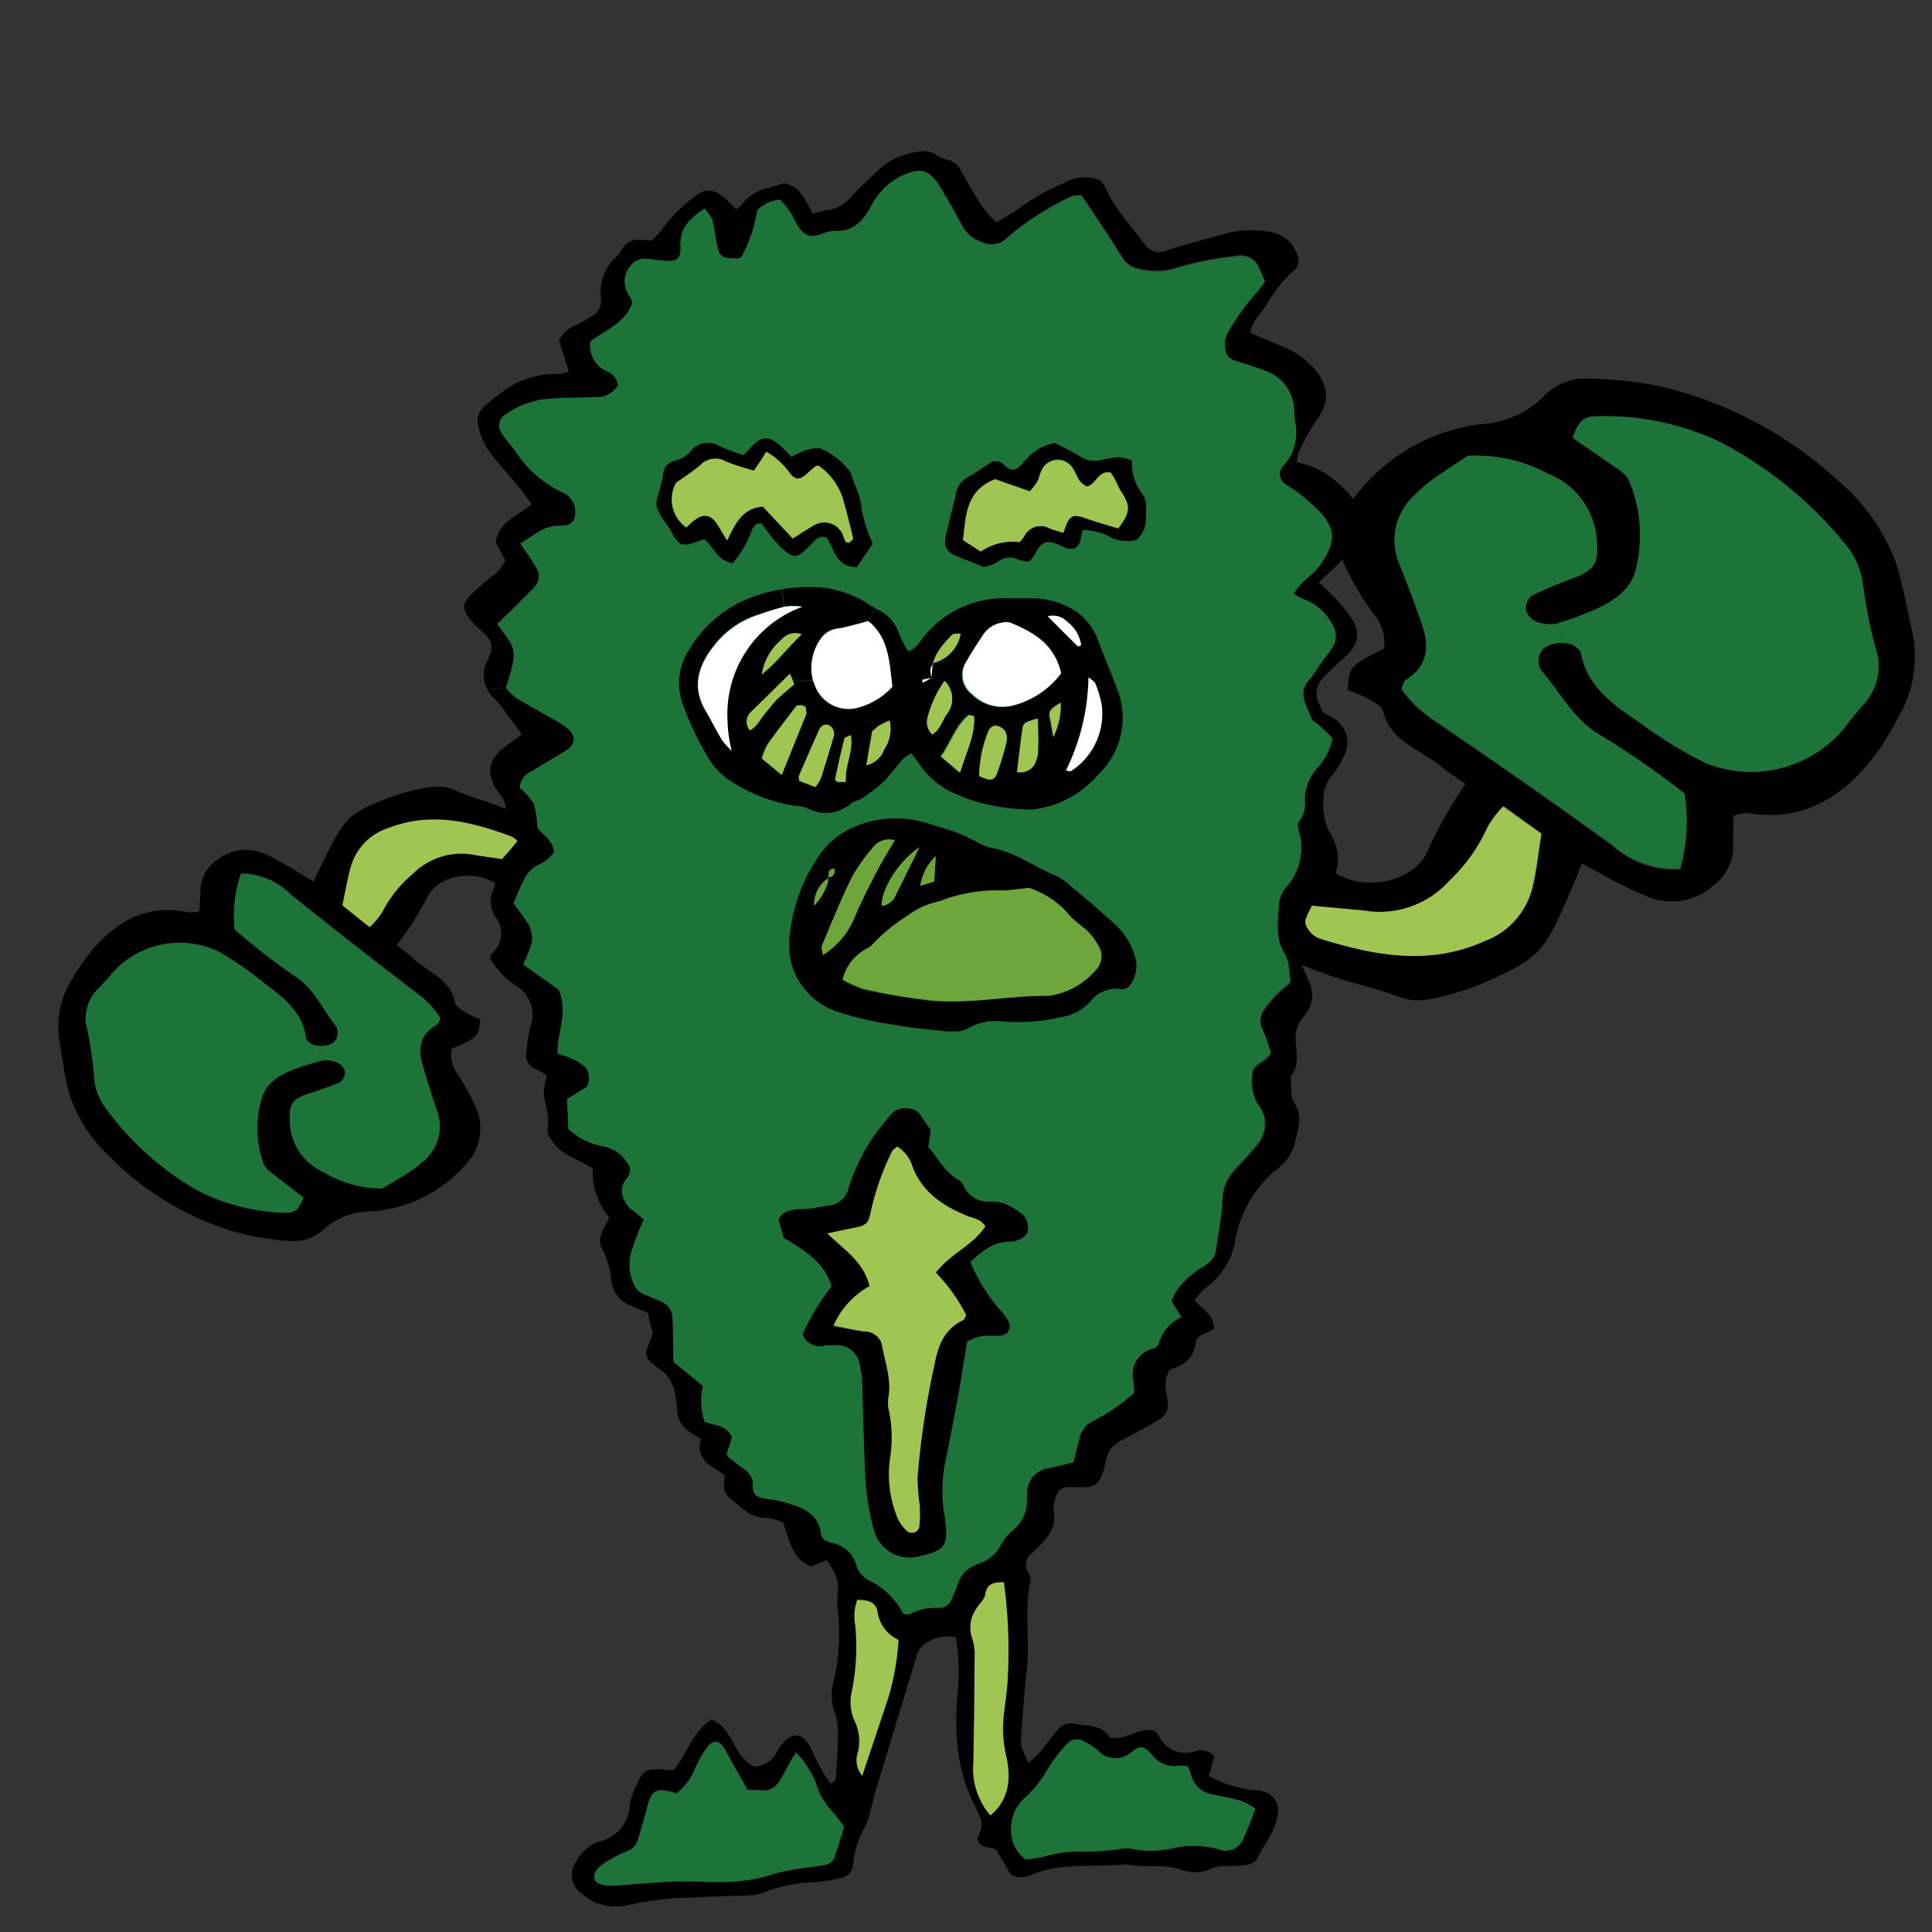 <svg id="レイヤー_1" data-name="レイヤー 1" xmlns="http://www.w3.org/2000/svg" xmlns:xlink="http://www.w3.org/1999/xlink" viewBox="0 0 100 100"><rect x="0" y="0" width="100" height="100" fill="#333333" stroke="none"/><defs><style>.cls-1{fill:#6fa63b;}.cls-2{fill:#fff;}.cls-3{fill:#a1c553;}.cls-4{fill:#1d7439;}</style><symbol id="カリーノケールグローブ" data-name="カリーノケールグローブ" viewBox="0 0 35.5 35.77"><path d="M35.42,32a1.43,1.43,0,0,1-1.08,1.86,31.49,31.49,0,0,1-4.14,1.18c-1,.19-2,.34-3,.62a3.15,3.15,0,0,1-1.64,0,14.61,14.61,0,0,1-2.88-1.13C19.53,32.8,19.3,32.47,18.18,29c-.18-.52-.34-1.05-.55-1.74-.49.21-.89.39-1.3.55a19.09,19.09,0,0,1-2.66,1,3.49,3.49,0,0,1-3.52-1,2.75,2.75,0,0,1-.9-2.36c.07-.54.09-1.08.14-1.64a2.71,2.71,0,0,0-.77-.22C5.25,23.84,3.11,22,1.53,19.3a15.1,15.1,0,0,1-.92-1.95,6.66,6.66,0,0,1-.33-4.67c.42-1.3.77-2.61,1.29-3.86A11.09,11.09,0,0,1,5.25,4.49,22.37,22.37,0,0,1,15.51.15,20.78,20.78,0,0,1,19.76.06a3.28,3.28,0,0,1,2.45,1.29,5.36,5.36,0,0,0,3.27,1.8,10.45,10.45,0,0,1,6.67,4.61,3.86,3.86,0,0,1,0,4.48,15.18,15.18,0,0,1-1.58,2.1,2.54,2.54,0,0,0-.76,1.88c1.86,1.17,1.86,1.17,1.83,2.52a6.79,6.79,0,0,0-1.07.32c-.35.16-.85.34-1,.63-.6,1.78-2.38,2-3.63,2.9-.44.31-.93.54-1.38.81a24.57,24.57,0,0,1,1.73,3.78c.53,2,3.41,2.8,5.18,1.83.35-.19.63-.49,1-.69a1.08,1.08,0,0,1,1.65.38A20.57,20.57,0,0,1,35.42,32Zm-2.61.06c.1-.3-.16-.71-.25-1.06-1.05,0-2,0-2.94,0A5.23,5.23,0,0,1,25,28.93a9.52,9.52,0,0,1-1.93-3.26,5.69,5.69,0,0,0-.77-1.24l-2.28,1.34c.08,1.15.09,2.11.22,3a4.32,4.32,0,0,0,2.42,3.31c3,1.67,6.12,1.36,9.26.69A1.36,1.36,0,0,0,32.81,32.07ZM29.36,11.45a3.41,3.41,0,0,0-.49-4,8.23,8.23,0,0,0-1.19-1.17c-.54-.47-1.11-.9-1.57-1.27a8.55,8.55,0,0,0-4.57.57,4.33,4.33,0,0,0-3.11,3.6c-.19,1.15,0,1.55,1.07,2.09a24.28,24.28,0,0,1,2.31,1.23.92.92,0,0,1,.25.84,1,1,0,0,1-.65.6,2.25,2.25,0,0,1-1.18,0,12.86,12.86,0,0,1-1.73-.8c-1.19-.6-2.28-1.41-2.41-2.78A7.9,7.9,0,0,1,17,5.49a2.08,2.08,0,0,1,.75-.57l2.58-1.45c-.18-.79-.43-1.23-1.1-1.31a15.19,15.19,0,0,0-7,.75,22.3,22.3,0,0,0-7.52,5,4.44,4.44,0,0,0-1.29,2.25,27.12,27.12,0,0,1-1,3.43,3.19,3.19,0,0,0,.4,3.37c.33.45.64.92.93,1.39A6.82,6.82,0,0,0,11.22,21a24.16,24.16,0,0,0,3.85-1.9c1.54-.85,3.12-1.69,3.67-3.56a.53.53,0,0,1,.11-.21,1.11,1.11,0,0,1,.87-.32,1.72,1.72,0,0,1,1.12.39,1,1,0,0,1,0,1.31c-1.19,1.14-2,2.59-3.68,3.32a51.05,51.05,0,0,0-4.92,2.84,9.65,9.65,0,0,0-.14,4.23,5.22,5.22,0,0,0,3.94-1c3.5-2.07,7-4.1,10.59-6.06a7.11,7.11,0,0,0,2-1.59c-.09-.22-.09-.42-.19-.5-1.28-1-1.15-2.16-.55-3.42C28.39,13.46,28.85,12.44,29.36,11.45Z"/><path class="cls-3" d="M32.56,31c.09.35.35.76.25,1.06a1.36,1.36,0,0,1-.85.74c-3.14.67-6.25,1-9.26-.69a4.32,4.32,0,0,1-2.42-3.31c-.13-.93-.14-1.89-.22-3l2.28-1.34a5.69,5.69,0,0,1,.77,1.24A9.52,9.52,0,0,0,25,28.93,5.23,5.23,0,0,0,29.62,31C30.56,31,31.51,31,32.56,31Z"/><path class="cls-4" d="M28.87,7.46a3.41,3.41,0,0,1,.49,4c-.51,1-1,2-1.46,3-.6,1.26-.73,2.45.55,3.42.1.08.1.28.19.5a7.11,7.11,0,0,1-2,1.59c-3.56,2-7.09,4-10.59,6.06a5.22,5.22,0,0,1-3.94,1,9.65,9.65,0,0,1,.14-4.23A51.05,51.05,0,0,1,17.19,20c1.64-.73,2.49-2.18,3.68-3.32a1,1,0,0,0,0-1.31A1.72,1.72,0,0,0,19.72,15l.51-1.05a2.25,2.25,0,0,0,1.18,0,1,1,0,0,0,.65-.6.92.92,0,0,0-.25-.84,24.28,24.28,0,0,0-2.31-1.23c-1.06-.54-1.26-.94-1.07-2.09a4.33,4.33,0,0,1,3.11-3.6A8.55,8.55,0,0,1,26.11,5c.46.37,1,.8,1.57,1.27A8.23,8.23,0,0,1,28.87,7.46Z"/><path class="cls-4" d="M20.23,13.92,19.72,15a1.11,1.11,0,0,0-.87.32.53.53,0,0,0-.11.21c-.55,1.87-2.13,2.71-3.67,3.56A24.16,24.16,0,0,1,11.22,21a6.82,6.82,0,0,1-7.58-2.63c-.29-.47-.6-.94-.93-1.39a3.19,3.19,0,0,1-.4-3.37,27.12,27.12,0,0,0,1-3.43A4.44,4.44,0,0,1,4.64,7.89a22.3,22.3,0,0,1,7.52-5,15.19,15.19,0,0,1,7.05-.75c.67.08.92.52,1.1,1.31L17.73,4.92a2.08,2.08,0,0,0-.75.57,7.9,7.9,0,0,0-.89,4.85c.13,1.37,1.22,2.18,2.41,2.78A12.86,12.86,0,0,0,20.23,13.92Z"/></symbol><symbol id="カリーノケールボデー" data-name="カリーノケールボデー" viewBox="0 0 95.65 183.81"><path d="M95.5,41.16a1.64,1.64,0,0,1-.26,1.8,17.81,17.81,0,0,1-1.49,1.52c-1.1,1-2.23,2-3.45,3.08a13.64,13.64,0,0,1,1.08,1.08,20.54,20.54,0,0,1,2.06,2.61c1.12,1.88.78,3.14-1,4.48-.69.54-1.35,1.12-2,1.71l-.23.21-1-.37c.38-.45.71-1,1.08-1.42s.74-.84,1.06-1.3a2.3,2.3,0,0,0,.08-2.69,5.38,5.38,0,0,0-2.92-2.69,4.23,4.23,0,0,1-.92-.6A8,8,0,0,1,89.11,47a6.08,6.08,0,0,0,1.8-1.88c1.37-1.87,1.37-3.22-.09-5A23.83,23.83,0,0,0,88.62,38c-.41-.38-.92-.65-1.33-1a1.24,1.24,0,0,1-.14-1.91,5.23,5.23,0,0,0,1.12-1.6l.55.27a3.68,3.68,0,0,0-.23,1,8.46,8.46,0,0,1,4.13,2.3A9.83,9.83,0,0,1,95.5,41.16Z"/><path d="M90.91,61.78A3,3,0,0,1,92,66.12a7.26,7.26,0,0,1-1.2,1.77,3.57,3.57,0,0,0-1.09,2.59,6.25,6.25,0,0,0,.54,3.61c1.33,2.32.68,4.84-1.45,6.64a5.06,5.06,0,0,0-1.88,3,14.82,14.82,0,0,1-.9,2.37c.09.26.17.54.25.82l-1.17.36a3.06,3.06,0,0,0-.25-.68c-.93-1.72-.53-3.41-.35-5.13a3.28,3.28,0,0,1,.9-1.9A6.12,6.12,0,0,0,87,73.8c-.09-.36-.14-.93.06-1.12a3,3,0,0,0,.7-2.24,5.22,5.22,0,0,1,1.56-3.39A6,6,0,0,0,91,64c-.45-.47-.93-1-1.42-1.49-.22-.22-.62-.38-.69-.63-.38-1.38-1.49-2.74,0-4.17a5.66,5.66,0,0,0,.4-.44l1,.37a2.26,2.26,0,0,0-.53,2.78c.1.21.16.45.29.82C90.24,61.39,90.59,61.57,90.91,61.78Z"/><path class="cls-4" d="M91.42,51.87a2.3,2.3,0,0,1-.08,2.69c-.32.46-.71.86-1.06,1.3s-.7,1-1.08,1.42a5.66,5.66,0,0,1-.4.44c-1.44,1.43-.33,2.79,0,4.17.07.25.47.41.69.63.49.5,1,1,1.42,1.49a6,6,0,0,1-1.64,3,5.22,5.22,0,0,0-1.56,3.39,3,3,0,0,1-.7,2.24c-.2.19-.15.76-.06,1.12a6.12,6.12,0,0,1-1.57,5.72,3.28,3.28,0,0,0-.9,1.9c-.18,1.72-.58,3.41.35,5.13a3.06,3.06,0,0,1,.25.68c.16.73.1,1.57.2,2.31-.6.5-1.11.88-1.57,1.31a13.32,13.32,0,0,0-1.3,1.41,2,2,0,0,0-.28,2.23,19.31,19.31,0,0,1,.73,2.44,5.31,5.31,0,0,1-.58.62c-.57.41-1.38.61-1.48,1.45a5.15,5.15,0,0,0,.29,3,6.56,6.56,0,0,1,.73,1.48,3.54,3.54,0,0,1-1.07,3.28c-.76.83-1.56,1.6-2.36,2.39A4.8,4.8,0,0,0,77,112.37c-.16,1.74-.61,3.45-.93,5.17-.17.89-.9,1.29-1.58,1.71a8,8,0,0,0-2.88,2.47c-.16.26-.29.55-.48.91.32.53.63,1.06,1,1.71a4.38,4.38,0,0,0-2.59,2.83c-.23.17-.35.31-.49.34a2.78,2.78,0,0,0-2.31,3.35c0,.39,0,.79,0,1.26a22.61,22.61,0,0,1-4.45,2.75,2.55,2.55,0,0,0-1.53,1.73c-.27.82-.51,1.66-.78,2.53-.94.18-1.79.37-2.65.5A2.56,2.56,0,0,0,55,142.18a2,2,0,0,0-.07.47,4,4,0,0,1-1.6,3.32A6,6,0,0,0,52,147.38a3.83,3.83,0,0,1-2.32,1.93,5.56,5.56,0,0,0-1.52.71,3,3,0,0,0-.85,1.07,22,22,0,0,1-1,2.14,1.47,1.47,0,0,1-1.18.63,5.61,5.61,0,0,0-3.24.52c-.13.05-.31,0-.62-.07a8.05,8.05,0,0,0-3.39-3.69A2.67,2.67,0,0,1,36.58,149,3.29,3.29,0,0,0,34,146.42c-.3-.1-.57-.25-.78-.34-.13-.24-.27-.37-.28-.51-.13-2.4-2-3.06-3.78-3.69-.75-.26-1.55-.35-2.32-.55s-.94-.52-.88-1.42a1.83,1.83,0,0,0-.76-1.64L23.6,136.9c-.06-.05-.08-.14-.21-.37.2-.53.44-1.18.66-1.75-.53-1.33-1.8-1.32-2.81-1.75a7,7,0,0,1,0-3.81l-3-2.7c.06-1.92.13-3.25.13-4.58a1.93,1.93,0,0,0-1.23-1.88c-.29-.13-.57-.29-.86-.43s-.54-.23-.8-.36a1.85,1.85,0,0,1-1-1.06,5,5,0,0,1-.19-3.29,18.51,18.51,0,0,1,.69-1.74c.24-.57.52-1.13.84-1.81-.38-.35-.76-.74-1.19-1.08a2.65,2.65,0,0,1-.93-1.62,1.86,1.86,0,0,1,.54-1.71c.58-.66.47-1.24-.06-1.95a3.87,3.87,0,0,0-2.35-1.54,6.92,6.92,0,0,1-3.47-2V98.28l2.15-1.2a1.91,1.91,0,0,0,0-2A4.91,4.91,0,0,0,9,94a9.37,9.37,0,0,0-1.39-.52c0-2.17,1.36-4.16.45-6.74L4.44,83.88a19.24,19.24,0,0,0,1-2.21A3,3,0,0,0,5,79.36c-.37-.7-.85-1.34-1.3-2,.49-1,.89-1.92,1.44-2.8a3.44,3.44,0,0,1,1.22-1.08A4.07,4.07,0,0,0,8.2,72.18c0-1.17-1-1.82-1.62-2.7a9.57,9.57,0,0,0-.25-2.54,7.09,7.09,0,0,0-1.41-1.75,2.08,2.08,0,0,1,1.35-1.7c1.19-.65,2.39-1.28,3.58-1.92s1.37-1.67.2-2.6c-.62-.49-1.31-.89-2-1.32-1-.64-2.05-1.24-3-1.93A7.1,7.1,0,0,1,4,54.6c1.47-3.83,1.22-4.11-.07-6l-.51-.78,2.25-2,1.77-1.62A1.7,1.7,0,0,0,7.75,42c-.44-.85-1-1.65-1.53-2.59,1.37-.69,2.52-1.74,4.12-1.67.79,0,1.53,0,1.76-.82a2.23,2.23,0,0,0-.72-2.39,3,3,0,0,0-.62-.36A12.23,12.23,0,0,1,6.19,29.7c-.44-.67-1-1.27-1.38-2a1.39,1.39,0,0,1,.55-2,9.16,9.16,0,0,1,5-1.42c1.51-.05,3,0,4.55.07a2.55,2.55,0,0,0,2.41-1.15,1.78,1.78,0,0,0-1.12-1.51,3,3,0,0,1-1.57-3.23c1.68-1.16,3.83-1.76,4.64-3.94-.1-.24-.18-.47-.28-.67a2.57,2.57,0,0,1,.28-3.25A1.88,1.88,0,0,1,21,10c.72.08,1.42.24,2.14.32,1,.1,1.5-.23,1.48-1.33,0-2,1.05-3.05,2.74-4a5.34,5.34,0,0,1,.75,1.23c.19.85.23,1.74.37,2.61.21,1.36.37,1.48,1.88,1.61a2.59,2.59,0,0,0,.61-.09,15.94,15.94,0,0,0,1.94-4.9,4.44,4.44,0,0,1,1.49-.83,3.87,3.87,0,0,1,1-.18A9.09,9.09,0,0,1,37,7.05c.83,1.42,1.26,1.59,2.91,1.11A3.24,3.24,0,0,1,41.05,8c1.89.22,3-.91,3.84-2.32a7.17,7.17,0,0,1,3.69-3.24c1.77-.65,2.64-.38,3.58,1.26.79,1.39,1.49,2.83,2.19,4.26a3.73,3.73,0,0,0,2,2,2.37,2.37,0,0,0,2.85-.39,30.64,30.64,0,0,1,7-4,4,4,0,0,1,1,0c1.28,2.16,2.63,4.32,3.85,6.54a2.66,2.66,0,0,0,1.77,1.47,7.1,7.1,0,0,0,3.75.17,33,33,0,0,1,6.57-1,2.09,2.09,0,0,1,2.44,1.43c.17.44.34.88.54,1.38a11,11,0,0,1-1.08,1.29A22.08,22.08,0,0,0,82,20.69a2.4,2.4,0,0,0-.38,1.82,1.36,1.36,0,0,0,1,1.21c1,.37,2.09.77,3.11,1.21A4.52,4.52,0,0,1,88.57,29c0,.4,0,.81,0,1.2a5.6,5.6,0,0,1-.32,3.22,5.23,5.23,0,0,1-1.12,1.6A1.24,1.24,0,0,0,87.29,37c.41.37.92.64,1.33,1a23.83,23.83,0,0,1,2.2,2.18c1.46,1.74,1.46,3.09.09,5A6.08,6.08,0,0,1,89.11,47a8,8,0,0,0-1.53,1.58,4.23,4.23,0,0,0,.92.6A5.38,5.38,0,0,1,91.42,51.87ZM56.27,114.75a2,2,0,0,0-.39-2,8.23,8.23,0,0,0-2-1.25,4.67,4.67,0,0,0-1.41-.22,2.82,2.82,0,0,1-2.65-1.74,1.57,1.57,0,0,0-.56-.75c-1.44-.87-2-2.4-3-3.58.13-.66.23-1.21.35-1.82-.39-.64-.69-1.11-1-1.59a1.69,1.69,0,0,0-1.41-.78,2,2,0,0,0-1.75.6c-.71.75-1.4,1.52-2,2.32a20.74,20.74,0,0,0-2.82,5.27,2.34,2.34,0,0,1-2.1,1.67c-1,.09-1.9.22-2.85.26a3.56,3.56,0,0,0-2.08.37,3.4,3.4,0,0,0-.49.55l.47,1.92c2.11,1.44,4.15,2.71,4.81,5.36a24.36,24.36,0,0,0-3.29,4.91,1.89,1.89,0,0,0,2.09,1.33,6.85,6.85,0,0,1,1.43,0,2.36,2.36,0,0,1,2.31,2,10.22,10.22,0,0,1,.2,1.9c0,3.12-.13,6.23-.13,9.35a25.73,25.73,0,0,0,.63,6.42,3.88,3.88,0,0,0,4.7,3c2.66-.44,3.1-1,2.84-3.66a1,1,0,0,0,0-.24,15.72,15.72,0,0,1,.51-6.61c.5-2.09,1-4.18,1.52-6.28.42-1.85.79-3.71,1.2-5.61.32-.13.61-.27.9-.36a4.39,4.39,0,0,1,.95-.16c.55,0,1.11.08,1.67.06a1,1,0,0,0,.89-1.54,3.41,3.41,0,0,0-.5-.81,18.09,18.09,0,0,1-3.17-5.58c1.25-1,2.47-2,4.23-1.93A2.29,2.29,0,0,0,56.27,114.75Z"/><path d="M90.82,24.86c1.44,1.75,1.64,3.62.14,5.42a23.62,23.62,0,0,0-2.14,3.44l-.55-.27a5.6,5.6,0,0,0,.32-3.22c-.06-.39,0-.8,0-1.2a4.52,4.52,0,0,0-2.85-4.1c-1-.44-2.06-.84-3.11-1.21a1.36,1.36,0,0,1-1-1.21A2.4,2.4,0,0,1,82,20.69a22.08,22.08,0,0,1,3.09-3.94,11,11,0,0,0,1.08-1.29c-.2-.5-.37-.94-.54-1.38a2.09,2.09,0,0,0-2.44-1.43,33,33,0,0,0-6.57,1,7.1,7.1,0,0,1-3.75-.17,2.66,2.66,0,0,1-1.77-1.47c-1.22-2.22-2.57-4.38-3.85-6.54a4,4,0,0,0-1,0,30.64,30.64,0,0,0-7,4,2.37,2.37,0,0,1-2.85.39,3.73,3.73,0,0,1-2-2c-.7-1.43-1.4-2.87-2.19-4.26C51.22,2,50.35,1.77,48.58,2.42a7.17,7.17,0,0,0-3.69,3.24C44,7.07,42.94,8.2,41.05,8a3.24,3.24,0,0,0-1.14.18c-1.65.48-2.08.31-2.91-1.11a9.09,9.09,0,0,0-1.62-2.64,3.87,3.87,0,0,0-1,.18l-.33-1.41a16.75,16.75,0,0,0,1.62-.44c.28-.11.76.14,1.08.33,1.07.65,1.41,1.86,2,3a9.51,9.51,0,0,1,1.65-.31,3.72,3.72,0,0,0,2.48-1.28c1-1,2.14-1.91,3.22-2.85a7.45,7.45,0,0,1,4-1.55,2.44,2.44,0,0,1,2,.42,4.5,4.5,0,0,0,1.29.61,1.93,1.93,0,0,1,1.18,1.09c.69,1.35,1.36,2.71,2.12,4a13.83,13.83,0,0,0,1.37,1.68,23.6,23.6,0,0,0,2.73-1.48,21.12,21.12,0,0,1,4.48-2.25,4.52,4.52,0,0,1,4-.15,4.26,4.26,0,0,1,.55.9C70.7,7.19,72.32,9,73.64,11a1.84,1.84,0,0,0,2.28.74c2.08-.56,4.18-1,6.29-1.47a10,10,0,0,1,4.49,0,3.57,3.57,0,0,1,3.1,3.33c-.12.22-.22.68-.51.88-1.88,1.31-2.84,3.39-4.35,5a5.16,5.16,0,0,0-.64,1.37c1.15.55,2.22,1.08,3.3,1.58A8.84,8.84,0,0,1,90.82,24.86Z"/><path d="M87.15,89.31a3.39,3.39,0,0,1-.65,4,3.36,3.36,0,0,0-.93,2.57c0,1.22.28,2.57-.71,3.63.06.94-.19,2.07.24,2.78.89,1.49.23,2.85-.09,4.15a4.89,4.89,0,0,1-1.88,2.67,12.33,12.33,0,0,0-4.93,7.39,7.83,7.83,0,0,1-3.4,4.92,8,8,0,0,0-1.21,1.24c.78,1,2,1.63,1.91,3.1a8.67,8.67,0,0,1-1,.46c-.49.16-.94.41-1,.92-.27,1.68-1.45,2.36-2.87,2.72a3.1,3.1,0,0,0-.49,2.33c.32,2.12.09,2.46-2,3.46l-3.23,1.55a2.79,2.79,0,0,0-1.49,2c-.71,2.57-1.08,2.79-3.66,2.55-1.16-.1-1.61.2-1.91,1.31a3,3,0,0,0-.18,1.17c.25,1.46-.54,2.44-1.46,3.37-.33.33-.73.61-1.08.94a1.5,1.5,0,0,0-.49,1.91,1.52,1.52,0,0,1,.26.9c-.85,3.12-.36,6.36-.87,9.51-.36,2.2-.59,4.42-.89,6.63-.16,1.17-.13,1.43.62,3.13a9.38,9.38,0,0,0,1.06-.85c.75-.82,1.45-1.7,2.21-2.52a1.64,1.64,0,0,1,1.73-.51c1.37.35,2.95.17,3.69,1.65h0a3.88,3.88,0,0,0,2-.17l.79-.24a3.74,3.74,0,0,1,1.82-.17c.15.12.41.24.5.43a3.13,3.13,0,0,0,3.84,2,1.74,1.74,0,0,1,2,.68c-.23.64-.45,1.29-.7,2a13.18,13.18,0,0,0,4.55,1.69,5.77,5.77,0,0,1,.94.16,2.09,2.09,0,0,1,1.54,2.75c-.33,1.72-1.59,2.91-2.34,4.39a1.84,1.84,0,0,1-1.24.6,19.28,19.28,0,0,1-2.15,0,3.28,3.28,0,0,0-1.38.16,4,4,0,0,1-3.25,0,9.28,9.28,0,0,0-3.29-.51,19.28,19.28,0,0,1-2.13-.24,2.63,2.63,0,0,0-.47-.1c-3.39.17-6.85-.55-10.17.69a2.37,2.37,0,0,1-2-.19L50,179.76c-.5-.65-1.68-.09-2-1.26a3.21,3.21,0,0,1,.25-.74,2,2,0,0,0,.05-1.84c-.13-.29-.22-.6-.36-.89-1.86-4-1.89-8.19-1.27-12.44A20.57,20.57,0,0,0,46.7,157a4.14,4.14,0,0,0-2.83.31,2.33,2.33,0,0,0-1.4,1.5c-1.61,4.59-3.27,9.17-4.9,13.76-.3.82-.51,1.68-.79,2.51a7.16,7.16,0,0,1-.64,1.53,9.83,9.83,0,0,0-1.39,3.78,1.55,1.55,0,0,1-1.37,1.45,22.64,22.64,0,0,1-3.08.32,14.94,14.94,0,0,0-5.17.83,4.16,4.16,0,0,1-1.41.22c-2,0-4-.08-6-.05a32.62,32.62,0,0,0-6.91.47,5.5,5.5,0,0,1-5-1.58,2.36,2.36,0,0,1-.3-3.25A4.51,4.51,0,0,1,8,176.79,4.14,4.14,0,0,0,11.48,173a7.44,7.44,0,0,1,.81-2c.71-1.48,1.12-1.69,2.84-1.52.16,0,.31.1.47.11a3.8,3.8,0,0,0,.67,0c1.46-1.46,2.08-3.82,4.23-5.12a4.58,4.58,0,0,1,1.21.87,12.43,12.43,0,0,1,1.18,2.07,5,5,0,0,0,1.87,2.24,2.73,2.73,0,0,0,2.48-1.42,6.27,6.27,0,0,1,.42-.59c1.27-1.55,2.37-1.42,3.22.37a19.06,19.06,0,0,0,1.86,3.79c.65-.12.61-.59.66-1,.16-1.42.33-2.84.4-4.27a6,6,0,0,0-.22-2.11,5.47,5.47,0,0,1,0-3.3,21.35,21.35,0,0,0,.79-7.83,9.47,9.47,0,0,1,.13-1.67c.11-1.3-.05-1.85-1-3.4l-1.72.59c-2-.9-2.11-2.87-2.7-4.75a5.13,5.13,0,0,0-1.66-.59c-1.84,0-2.79-1.4-4-2.42A1.76,1.76,0,0,1,23,140a6.43,6.43,0,0,1,.18-1.22c-1.27-1-3.09-1.74-2.37-4a9.11,9.11,0,0,1-1.17-.77,3,3,0,0,1-1.2-2.5,10.9,10.9,0,0,0-.18-1.89,3.69,3.69,0,0,0-1.45-2.39c-1.65-1.31-1.63-1.44-.7-3.39.06-.14.1-.3.16-.47-.09-.37-.2-.75-.27-1.14s-.09-.62-.15-1l-1-.47.68-1.48c.26.13.53.24.8.36s.57.3.86.43a1.93,1.93,0,0,1,1.23,1.88c0,1.33-.07,2.66-.13,4.58l3,2.7a7,7,0,0,0,0,3.81c1,.43,2.28.42,2.81,1.75-.22.57-.46,1.22-.66,1.75.13.23.15.32.21.37l1.64,1.37a1.83,1.83,0,0,1,.76,1.64c-.06.9.21,1.24.88,1.42s1.57.29,2.32.55c1.82.63,3.65,1.29,3.78,3.69,0,.14.15.27.28.51.21.09.48.24.78.34A3.29,3.29,0,0,1,36.58,149a2.67,2.67,0,0,0,1.34,1.62,8.05,8.05,0,0,1,3.39,3.69c.31,0,.49.12.62.07a5.61,5.61,0,0,1,3.24-.52,1.47,1.47,0,0,0,1.18-.63,22,22,0,0,0,1-2.14A3,3,0,0,1,48.2,150a5.56,5.56,0,0,1,1.52-.71A3.83,3.83,0,0,0,52,147.38,6,6,0,0,1,53.31,146a4,4,0,0,0,1.6-3.32,2,2,0,0,1,.07-.47,2.56,2.56,0,0,1,2.39-2.55c.86-.13,1.71-.32,2.65-.5.27-.87.51-1.71.78-2.53a2.55,2.55,0,0,1,1.53-1.73,22.61,22.61,0,0,0,4.45-2.75c0-.47,0-.87,0-1.26a2.78,2.78,0,0,1,2.31-3.35c.14,0,.26-.17.49-.34a4.38,4.38,0,0,1,2.59-2.83c-.38-.65-.69-1.18-1-1.71.19-.36.32-.65.48-.91a8,8,0,0,1,2.88-2.47c.68-.42,1.41-.82,1.58-1.71.32-1.72.77-3.43.93-5.17a4.8,4.8,0,0,1,1.42-3.17c.8-.79,1.6-1.56,2.36-2.39a3.54,3.54,0,0,0,1.07-3.28,6.56,6.56,0,0,0-.73-1.48,5.15,5.15,0,0,1-.29-3c.1-.84.91-1,1.48-1.45a5.31,5.31,0,0,0,.58-.62,19.31,19.31,0,0,0-.73-2.44,2,2,0,0,1,.28-2.23,13.32,13.32,0,0,1,1.3-1.41c.46-.43,1-.81,1.57-1.31-.1-.74,0-1.58-.2-2.31l1.17-.36A24.43,24.43,0,0,0,87.15,89.31ZM76.1,179.57c.49-.9.87-1.86,1.37-2.95a7.12,7.12,0,0,0-1.38-.86c-1-.34-2-.58-3-.84a2.78,2.78,0,0,1-2.23-2.24,5.37,5.37,0,0,0-.27-.83,3.34,3.34,0,0,0-.81-.14,3,3,0,0,1-2.91-1.26c-.84-1-1.14-1.12-2.2-.39a2.46,2.46,0,0,1-3.44-.31,7.32,7.32,0,0,0-1.55-1.11,1.37,1.37,0,0,0-1.76.25,16.54,16.54,0,0,0-2,2.32,12.42,12.42,0,0,1-2.64,3.08,4.39,4.39,0,0,0-1.66,3.31A3.76,3.76,0,0,0,53,180.83a13.21,13.21,0,0,0,1.86-.2,14.58,14.58,0,0,1,4.75-.32,29,29,0,0,0,3.35-.1,3.33,3.33,0,0,1,1.17,0,10.31,10.31,0,0,0,4.75.12,10.24,10.24,0,0,1,4.47.37A2,2,0,0,0,76.1,179.57ZM51.92,162.2a53.67,53.67,0,0,0,.14-10.76c-1,0-1.79,0-2,1.23-.09.49-.65.88-.94,1.34a3.45,3.45,0,0,0-.66,3.14,5.57,5.57,0,0,1,.17,2.12c-.19,3.66-.41,7.31-.65,11a7.62,7.62,0,0,0,1.52,5.7c2.08-1.54,2.32-3.8,2-6a13.09,13.09,0,0,1-.05-4.71C51.59,164.25,51.79,163.23,51.92,162.2Zm-13.06,2A26,26,0,0,0,40.65,157a3.87,3.87,0,0,1-2.07-3.08c-.09-1-.8-1.34-2.07-1.4a4.81,4.81,0,0,0-.35,2.56,23.62,23.62,0,0,1-.7,7.11,4.84,4.84,0,0,0,.12,3,4.92,4.92,0,0,1,.2,3.49,2.48,2.48,0,0,0,.37,2.41Zm-6.07,15.39c.4-1,.77-2.08,1.16-3.15-.36-.51-.65-1-1-1.4a8.7,8.7,0,0,1-1.5-2.64,9.55,9.55,0,0,0-2.17-4.08c-.27.41-.49.72-.68,1-.42.67-.77,1.39-1.24,2a1.93,1.93,0,0,1-1.88.84c-.46-.07-.93-.08-1.5-.13-.72-1.45-1.44-2.86-2.12-4.29-.56-1.17-1.31-1.27-2.1-.18a10.92,10.92,0,0,0-1.23,2,6,6,0,0,1-2.07,2.48c-.34-.12-.56-.2-.79-.26-1.21-.31-1.66-.14-2.12.86a11.47,11.47,0,0,0-.37,1.13c-.33,1-.66,2-1,2.94A1.9,1.9,0,0,1,11,177.93,14.6,14.6,0,0,0,8.63,179c-.57.36-1.28.74-1.3,1.59,0,.55.84.94,2,.92,2.08,0,4.15-.12,6.22-.14.72,0,1.44.06,2.16.1,1,.07,2.06.16,3.09.2a17.88,17.88,0,0,0,5.68-.64,25.15,25.15,0,0,1,3.8-.49c.47-.05.95-.09,1.42-.15A1.28,1.28,0,0,0,32.79,179.56Z"/><path class="cls-4" d="M77.47,176.62c-.5,1.09-.88,2-1.37,2.95a2,2,0,0,1-2.8,1.09,10.24,10.24,0,0,0-4.47-.37,10.31,10.31,0,0,1-4.75-.12,3.33,3.33,0,0,0-1.17,0,29,29,0,0,1-3.35.1,14.58,14.58,0,0,0-4.75.32,13.21,13.21,0,0,1-1.86.2,3.76,3.76,0,0,1-1.37-3.23,4.39,4.39,0,0,1,1.66-3.31,12.42,12.42,0,0,0,2.64-3.08,16.54,16.54,0,0,1,2-2.32,1.37,1.37,0,0,1,1.76-.25,7.32,7.32,0,0,1,1.55,1.11,2.46,2.46,0,0,0,3.44.31c1.06-.73,1.36-.64,2.2.39a3,3,0,0,0,2.91,1.26,3.34,3.34,0,0,1,.81.14,5.37,5.37,0,0,1,.27.83,2.78,2.78,0,0,0,2.23,2.24c1,.26,2,.5,3,.84A7.12,7.12,0,0,1,77.47,176.62Z"/><path d="M62.43,168.39a4,4,0,0,0,2-.16,3.88,3.88,0,0,1-2,.17Z"/><path d="M55.88,112.73a2,2,0,0,1,.39,2,2.29,2.29,0,0,1-1.92.82c-1.76-.08-3,.91-4.23,1.93a18.09,18.09,0,0,0,3.17,5.58,3.41,3.41,0,0,1,.5.81,1,1,0,0,1-.89,1.54c-.56,0-1.12-.06-1.67-.06a4.39,4.39,0,0,0-.95.16c-.29.09-.58.23-.9.36-.41,1.9-.78,3.76-1.2,5.61-.48,2.1-1,4.19-1.52,6.28a15.72,15.72,0,0,0-.51,6.61,1,1,0,0,1,0,.24c.26,2.66-.18,3.22-2.84,3.66a3.88,3.88,0,0,1-4.7-3,25.73,25.73,0,0,1-.63-6.42c0-3.12.1-6.23.13-9.35a10.22,10.22,0,0,0-.2-1.9,2.36,2.36,0,0,0-2.31-2,6.85,6.85,0,0,0-1.43,0,1.89,1.89,0,0,1-2.09-1.33,24.36,24.36,0,0,1,3.29-4.91c-.66-2.65-2.7-3.92-4.81-5.36L30.11,112a3.4,3.4,0,0,1,.49-.55,3.56,3.56,0,0,1,2.08-.37c1,0,1.9-.17,2.85-.26a2.34,2.34,0,0,0,2.1-1.67,20.74,20.74,0,0,1,2.82-5.27c.65-.8,1.34-1.57,2-2.32a2,2,0,0,1,1.75-.6,1.69,1.69,0,0,1,1.41.78c.28.48.58,1,1,1.59-.12.61-.22,1.16-.35,1.82,1,1.18,1.55,2.71,3,3.58a1.57,1.57,0,0,1,.56.75,2.82,2.82,0,0,0,2.65,1.74,4.67,4.67,0,0,1,1.41.22A8.23,8.23,0,0,1,55.88,112.73Zm-4,1.08c-.44-.82-1.21-.89-1.84-1.19-2.6-1.21-4.8-2.82-5.67-5.76A3.79,3.79,0,0,0,43,105c-.27.22-.51.33-.6.52a27.82,27.82,0,0,0-2.45,5.95c-.4,1.6-.53,1.7-2.25,1.94-.74.11-1.49.24-2.52.41,1.78,1.84,3.73,3.24,4.19,5.77a8.72,8.72,0,0,0-4,4c1.29.3,2.29.59,3.31.76A1.83,1.83,0,0,1,40.41,126c.25,1.79.82,3.57.39,5.42a3.72,3.72,0,0,0,0,1.41,13.78,13.78,0,0,1-.13,5,12.16,12.16,0,0,0,.49,6.33,4.61,4.61,0,0,0,.9,1.39.81.81,0,0,0,1.35-.31,13.2,13.2,0,0,0,.15-2.35,25,25,0,0,1-.09-2.86,87.92,87.92,0,0,1,2.34-11.71c.48-2,1.17-3.83,3.28-4.68.12,0,.18-.25.36-.5a18.39,18.39,0,0,0-3-4.66C48.05,116.52,50.49,115.74,51.89,113.81Z"/><path class="cls-3" d="M52.06,151.44a53.67,53.67,0,0,1-.14,10.76c-.13,1-.33,2.05-.51,3.07a13.09,13.09,0,0,0,.05,4.71c.35,2.16.11,4.42-2,6a7.62,7.62,0,0,1-1.52-5.7c.24-3.66.46-7.31.65-11a5.57,5.57,0,0,0-.17-2.12,3.45,3.45,0,0,1,.66-3.14c.29-.46.85-.85.94-1.34C50.27,151.46,51,151.41,52.06,151.44Z"/><path class="cls-3" d="M50.05,112.62c.63.3,1.4.37,1.84,1.19-1.4,1.93-3.84,2.71-5.46,4.62a18.39,18.39,0,0,1,3,4.66c-.18.25-.24.45-.36.5-2.11.85-2.8,2.69-3.28,4.68A87.92,87.92,0,0,0,43.47,140a25,25,0,0,0,.09,2.86,13.2,13.2,0,0,1-.15,2.35.81.81,0,0,1-1.35.31,4.61,4.61,0,0,1-.9-1.39,12.16,12.16,0,0,1-.49-6.33,13.78,13.78,0,0,0,.13-5,3.72,3.72,0,0,1,0-1.41c.43-1.85-.14-3.63-.39-5.42a1.83,1.83,0,0,0-1.73-1.68c-1-.17-2-.46-3.31-.76a8.72,8.72,0,0,1,4-4c-.46-2.53-2.41-3.93-4.19-5.77,1-.17,1.78-.3,2.52-.41,1.72-.24,1.85-.34,2.25-1.94a27.82,27.82,0,0,1,2.45-5.95c.09-.19.33-.3.6-.52a3.79,3.79,0,0,1,1.41,1.87C45.25,109.8,47.45,111.41,50.05,112.62Z"/><path class="cls-3" d="M40.65,157a26,26,0,0,1-1.79,7.16l-2.71,7a2.48,2.48,0,0,1-.37-2.41,4.92,4.92,0,0,0-.2-3.49,4.84,4.84,0,0,1-.12-3,23.62,23.62,0,0,0,.7-7.11,4.81,4.81,0,0,1,.35-2.56c1.27.06,2,.4,2.07,1.4A3.87,3.87,0,0,0,40.65,157Z"/><path d="M34.07,3.18l.33,1.41a4.44,4.44,0,0,0-1.49.83A15.94,15.94,0,0,1,31,10.32a2.59,2.59,0,0,1-.61.09c-1.51-.13-1.67-.25-1.88-1.61-.14-.87-.18-1.76-.37-2.61A5.34,5.34,0,0,0,27.36,5c-1.69,1-2.78,2-2.74,4,0,1.1-.44,1.43-1.48,1.33-.72-.08-1.42-.24-2.14-.32a1.88,1.88,0,0,0-1.73.63A2.57,2.57,0,0,0,19,13.85c.1.2.18.43.28.67-.81,2.18-3,2.78-4.64,3.94a3,3,0,0,0,1.57,3.23,1.78,1.78,0,0,1,1.12,1.51,2.55,2.55,0,0,1-2.41,1.15c-1.52,0-3-.12-4.55-.07a9.16,9.16,0,0,0-5,1.42,1.39,1.39,0,0,0-.55,2c.4.69.94,1.29,1.38,2a12.23,12.23,0,0,0,4.57,4.46,3,3,0,0,1,.62.36,2.23,2.23,0,0,1,.72,2.39c-.23.83-1,.86-1.76.82-1.6-.07-2.75,1-4.12,1.67.56.94,1.09,1.74,1.53,2.59a1.7,1.7,0,0,1-.34,2.18L5.64,45.79l-2.25,2,.51.78-1.85.25c-.14-.17-.32-.34-.51-.54A8.09,8.09,0,0,1,.6,47.21c-.85-1.19-.82-1.7.24-2.67.64-.59,1.35-1.11,2.05-1.64a4.62,4.62,0,0,0,1.69-1.76c-.31-.67-.63-1.37-.92-2,.49-2.22,2.53-2.65,4-3.83-.52-.75-1-1.47-1.5-2.15-.95-1.27-2-2.46-2.87-3.81a7.38,7.38,0,0,1-.94-2.91,2.11,2.11,0,0,1,1-1.83c1.72-1.3,3.43-2.57,5.7-2.79a5.92,5.92,0,0,1,1.88-.09,4.32,4.32,0,0,0,1.3-.19c-.3-1.17-.58-2.23-.88-3.36a3.55,3.55,0,0,1,2-1.57c.51-.21,1-.51,1.48-.75a1.88,1.88,0,0,0,1.15-1.94,5,5,0,0,1,2-4.39A3,3,0,0,0,18.37,9a2.07,2.07,0,0,1,2.26-1c.31.06.63.07,1,.12A14,14,0,0,0,22.77,7a15.22,15.22,0,0,1,3.52-3.23c1.25-.92,2.06-.85,3.2.19.41.37.77.8,1.25,1.31a10.67,10.67,0,0,0,.84-.77A4.49,4.49,0,0,1,34.07,3.18Z"/><path class="cls-4" d="M34,176.41c-.39,1.07-.76,2.12-1.16,3.15a1.28,1.28,0,0,1-1.1.82c-.47.06-1,.1-1.42.15a25.15,25.15,0,0,0-3.8.49,17.88,17.88,0,0,1-5.68.64c-1,0-2.06-.13-3.09-.2-.72,0-1.44-.11-2.16-.1-2.07,0-4.14.1-6.22.14-1.15,0-2-.37-2-.92,0-.85.73-1.23,1.3-1.59A14.6,14.6,0,0,1,11,177.93a1.9,1.9,0,0,0,1.16-1.14c.34-1,.67-1.95,1-2.94a11.47,11.47,0,0,1,.37-1.13c.46-1,.91-1.17,2.12-.86.23.06.45.14.79.26a6,6,0,0,0,2.07-2.48,10.92,10.92,0,0,1,1.23-2c.79-1.09,1.54-1,2.1.18.68,1.43,1.4,2.84,2.12,4.29.57.05,1,.06,1.5.13a1.93,1.93,0,0,0,1.88-.84c.47-.63.82-1.35,1.24-2,.19-.32.41-.63.68-1a9.55,9.55,0,0,1,2.17,4.08A8.7,8.7,0,0,0,33,175C33.3,175.44,33.59,175.9,34,176.41Z"/><path d="M15.54,119.27l-.68,1.48-.69-.32a3.13,3.13,0,0,1-2-2.76,9.22,9.22,0,0,0-.75-3.24c-.51-1.11-.29-1.61.85-3.41a7.65,7.65,0,0,1-1.52-5.32c-.79-.47-1.53-.94-2.3-1.34a5.15,5.15,0,0,1-2-2,1.44,1.44,0,0,1-.3-.88c.36-1.3-.06-2.52-.18-3.78a7.51,7.51,0,0,1,.41-2A6.78,6.78,0,0,0,5.34,95a1.55,1.55,0,0,1-1-1.92,20.34,20.34,0,0,1,.53-2.58,3.52,3.52,0,0,0-1.31-4.43A9.92,9.92,0,0,1,2,84.58a12.7,12.7,0,0,1-1-1.42c.1-.33.09-.53.19-.62a2.77,2.77,0,0,0,.54-3.87,3,3,0,0,1-.12-2.75,7.28,7.28,0,0,0,.56-1.83,3.18,3.18,0,0,1,1.1-2c.44-.46.86-.93,1.35-1.46a7.42,7.42,0,0,1-.85-1.18,2.82,2.82,0,0,1-.44-1.54,2.61,2.61,0,0,0-.55-2.21c-1.46-2.14-1.05-3.78,1.18-5.14.47-.29.91-.61,1.5-1-.48-.72-.9-1.36-1.34-2a13.66,13.66,0,0,0-1.24-1.74A4.62,4.62,0,0,1,2,54.61H4a7.1,7.1,0,0,0,1.08,1.12c1,.69,2,1.29,3,1.93.67.43,1.36.83,2,1.32,1.17.93,1.07,1.91-.2,2.6s-2.39,1.27-3.58,1.92a2.08,2.08,0,0,0-1.35,1.7,7.09,7.09,0,0,1,1.41,1.75,9.57,9.57,0,0,1,.25,2.54c.62.88,1.66,1.53,1.62,2.7a4.07,4.07,0,0,1-1.86,1.27,3.44,3.44,0,0,0-1.22,1.08c-.55.88-1,1.84-1.44,2.8.45.69.93,1.33,1.3,2a3,3,0,0,1,.42,2.31,19.24,19.24,0,0,1-1,2.21l3.63,2.84c.91,2.58-.44,4.57-.45,6.74A9.37,9.37,0,0,1,9,94a4.91,4.91,0,0,1,1.53,1.08,1.91,1.91,0,0,1,0,2l-2.15,1.2v3.14a6.92,6.92,0,0,0,3.47,2A3.87,3.87,0,0,1,14.23,105c.53.71.64,1.29.06,1.95a1.86,1.86,0,0,0-.54,1.71,2.65,2.65,0,0,0,.93,1.62c.43.34.81.73,1.19,1.08-.32.68-.6,1.24-.84,1.81a18.51,18.51,0,0,0-.69,1.74,5,5,0,0,0,.19,3.29A1.85,1.85,0,0,0,15.54,119.27Z"/><path d="M3.9,48.58c1.29,1.91,1.54,2.19.07,6H2a3.23,3.23,0,0,1,.21-3c.69-1.33.64-1.89-.17-2.8Z"/></symbol><symbol id="カリフローレ口大きい" data-name="カリフローレ口大きい" viewBox="0 0 36.69 22.49"><path d="M36.62,15a3.42,3.42,0,0,1-.7,2.69,1,1,0,0,1-.82.34,3.43,3.43,0,0,0-3.35,1.35A5.19,5.19,0,0,1,28.62,21a20.37,20.37,0,0,1-5.91.46,6,6,0,0,0-3.7.63c-1,.65-2.33.4-3.51.28-1.58-.15-3.16-.34-4.73-.63A31.42,31.42,0,0,1,5,20.38a7.35,7.35,0,0,1-5-7.6A18.06,18.06,0,0,1,2.91,4.27C4.65,1.5,7.35.28,10.55,0c2.47-.19,4.71.72,7,1.43a20.87,20.87,0,0,1,2.17,1,6.21,6.21,0,0,0,1.53.66c2.59.42,4.64,2.05,7,3A6.44,6.44,0,0,1,29.8,7.2c1.58,1.33,3.17,2.67,4.7,4.07A7.43,7.43,0,0,1,36.62,15Zm-4.15.92a2.05,2.05,0,0,0,.29-2.25,7.77,7.77,0,0,0-1.25-1.7c-.61-.63-1.41-1.08-2-1.76a9.39,9.39,0,0,0-4.25-2.85c-1.15.11-2,.28-2.86.27a16.6,16.6,0,0,0-6.32,1.08,8.89,8.89,0,0,1-.92.26,8.55,8.55,0,0,0-2.73,1.37,18.57,18.57,0,0,0-3.66,3c-.28.35-.8.51-1.17.81a4.79,4.79,0,0,0-2,2.92,12.19,12.19,0,0,0,2.27,1,62.77,62.77,0,0,0,7.3,1.21c4.06.32,8.09-.55,12.16-.53a2.38,2.38,0,0,0,.7-.11A8,8,0,0,0,32.47,15.89ZM15.3,6.63c.06-.89.1-1.57.16-2.66a5.37,5.37,0,0,0-1.63,3.12ZM11.22,8.14l2.51-5.09c-2.3,1.55-4.06,4.55-4,6.19A1.86,1.86,0,0,0,11.22,8.14ZM11.14,2.3a2.17,2.17,0,0,0-2.38.85A18.47,18.47,0,0,0,6.57,6.27c-1.14,2.35-2.12,4.79-3.14,7.2-.07.17,0,.43.12.95a8.48,8.48,0,0,0,3.24-3.73c.72-1.76,1.6-3.46,2.47-5.15C9.83,4.44,10.5,3.4,11.14,2.3Zm-7,3.92c.52-.07.69-.39.62-.91-.71,0-.62.48-.62.91H4.09v.09A3.24,3.24,0,0,0,2.63,9.19,6,6,0,0,0,4.06,6.7a1.5,1.5,0,0,0,0-.37.1.1,0,0,1,.05,0Z"/><path class="cls-1" d="M32.76,13.64a2.05,2.05,0,0,1-.29,2.25,8,8,0,0,1-4.4,2.7,2.38,2.38,0,0,1-.7.11c-4.07,0-8.1.85-12.16.53A62.77,62.77,0,0,1,7.91,18a12.19,12.19,0,0,1-2.27-1,4.79,4.79,0,0,1,2-2.92c.37-.3.89-.46,1.17-.81a18.57,18.57,0,0,1,3.66-3,8.55,8.55,0,0,1,2.73-1.37,8.89,8.89,0,0,0,.92-.26A16.6,16.6,0,0,1,22.45,7.6c.85,0,1.71-.16,2.86-.27a9.39,9.39,0,0,1,4.25,2.85c.54.68,1.34,1.13,2,1.76A7.77,7.77,0,0,1,32.76,13.64Z"/><path class="cls-1" d="M15.46,4c-.06,1.09-.1,1.77-.16,2.66l-1.47.46A5.37,5.37,0,0,1,15.46,4Z"/><path class="cls-1" d="M13.73,3.05,11.22,8.14a1.86,1.86,0,0,1-1.44,1.1C9.67,7.6,11.43,4.6,13.73,3.05Z"/><path class="cls-1" d="M8.76,3.15a2.17,2.17,0,0,1,2.38-.85C10.5,3.4,9.83,4.44,9.26,5.54c-.87,1.69-1.75,3.39-2.47,5.15a8.48,8.48,0,0,1-3.24,3.73c-.07-.52-.19-.78-.12-.95,1-2.41,2-4.85,3.14-7.2A18.47,18.47,0,0,1,8.76,3.15Z"/><path class="cls-1" d="M4.77,5.31c.07.52-.1.84-.62.91C4.15,5.79,4.06,5.32,4.77,5.31Z"/><path class="cls-2" d="M4.15,6.22v.07l-.05,0h.05Z"/><path class="cls-2" d="M4.15,6.29a.1.1,0,0,0-.05,0V6.24Z"/><path class="cls-2" d="M4.1,6.24v.09h0V6.24Z"/><rect class="cls-2" x="4.09" y="6.23" width="0.01" height="0.01"/><path class="cls-2" d="M4.09,6.33h0a1.5,1.5,0,0,1,0,.37A2.22,2.22,0,0,0,4.09,6.33Z"/><path class="cls-1" d="M4.09,6.33a2.22,2.22,0,0,1,0,.37A6,6,0,0,1,2.63,9.19,3.24,3.24,0,0,1,4.09,6.33Z"/></symbol><symbol id="カリーノケール推し" data-name="カリーノケール推し" viewBox="0 0 196.14 185.56"><use width="35.5" height="35.77" transform="matrix(-1.87, -0.17, -0.17, 1.87, 198.59, 27.32)" xlink:href="#カリーノケールグローブ"/><use width="35.5" height="35.77" transform="matrix(1.38, 0.2, 0.2, -1.38, -2.79, 111.3)" xlink:href="#カリーノケールグローブ"/><use width="95.65" height="183.81" transform="translate(40.73 2.41) rotate(-2.72)" xlink:href="#カリーノケールボデー"/><path d="M114.49,36.19c.62.75.43,1.64.43,2.52a2.94,2.94,0,0,1-1,2.41,4,4,0,0,1-3.09-.49,7.53,7.53,0,0,0-2.55-.58,6.14,6.14,0,0,0-.21.75c-.15,1.05-.65,1.45-1.53,1.19a2.39,2.39,0,0,1-.44-.18c-1.62-.84-2.25-.58-3,1a3.69,3.69,0,0,1-.57.62,8.94,8.94,0,0,1-1.07-.23,2,2,0,0,0-2.22.26,4.14,4.14,0,0,1-1.47.5l-2.52-1c-1.51-.61-1.77-1.1-1.37-2.73.33-1.39.71-2.77,1-4.16A2.36,2.36,0,0,1,96,34.56c1-.58,1.87-1.19,2.73-1.74a4.2,4.2,0,0,1,.58,0c.69.15,1.09,1.17,1.88.81.53-.25.87-.88,1.34-1.29a5.21,5.21,0,0,1,2.79-1.47c.84.44,1.78.87,2.64,1.42a2.89,2.89,0,0,0,2.27.38,10.06,10.06,0,0,1,1.88-.29,5.46,5.46,0,0,1,1.36.35A5.17,5.17,0,0,0,114.49,36.19ZM112,39.93c1.28-1.76,1.3-2.33.31-3.89-.25-.39-.39-.86-.61-1.27s-.39-.64-.5-.82c-1.38-.22-1.48,1.3-2.53,1.48a2.69,2.69,0,0,1-.72-.55c-.28-.39-.42-.86-.68-1.26a1.87,1.87,0,0,0-3.41.21c-.17.35-.23.77-.42,1.11a8.29,8.29,0,0,1-.78,1L99,34.7c-3.09,1.2-3.09,3.83-3.4,6.43l1.87,1.18a6,6,0,0,1,4.12-1,4.7,4.7,0,0,0,.48-.61,1.93,1.93,0,0,1,2.65-.85c.48.19,1,.33,1.49.48.63-1.93.91-2.06,2.5-1.48C109.8,39.29,110.93,39.6,112,39.93Z"/><path class="cls-3" d="M112.31,36c1,1.56,1,2.13-.31,3.89-1.07-.33-2.2-.64-3.29-1-1.59-.58-1.87-.45-2.5,1.48-.5-.15-1-.29-1.49-.48a1.93,1.93,0,0,0-2.65.85,4.7,4.7,0,0,1-.48.61,6,6,0,0,0-4.12,1L95.6,41.13c.31-2.6.31-5.23,3.4-6.43L102.66,36a8.29,8.29,0,0,0,.78-1c.19-.34.25-.76.42-1.11a1.87,1.87,0,0,1,3.41-.21c.26.4.4.87.68,1.26a2.69,2.69,0,0,0,.72.55c1-.18,1.15-1.7,2.53-1.48.11.18.33.49.5.82S112.06,35.65,112.31,36Z"/><path d="M111.84,56.75a8.26,8.26,0,0,1-2,9.2,10.68,10.68,0,0,1-7,3.65,22.3,22.3,0,0,1-5-.62,16.45,16.45,0,0,1-2.93-1,8.74,8.74,0,0,1-4-3.31l-.75-1a3.66,3.66,0,0,0-.86.54c-.73.82-1.37,1.74-2.15,2.51a16.71,16.71,0,0,1-2.27,1.72c-.33.22-.78.25-1.09.49a4,4,0,0,1-4.64.51A3.47,3.47,0,0,0,78,69.22a17,17,0,0,1-6.48-2.35,7.48,7.48,0,0,1-2.75-2.61A31.6,31.6,0,0,1,66,58.45a6.4,6.4,0,0,1,.67-5.73,12.79,12.79,0,0,1,6.88-5.64,16.57,16.57,0,0,1,2.89-.74l.26,1.84a26.07,26.07,0,0,0-2.62.77,9.46,9.46,0,0,0-4.83,3.32c-1.61,2-2.37,4.32-.87,6.83.61,1,1.13,2.1,1.75,3.12a8,8,0,0,0,1,1.1,14.52,14.52,0,0,1-.44-3l2-.07a1.69,1.69,0,0,0,.35,1c.77-.42,1.08-1.18,1.58-1.77s.9-1.11,1.4-1.62,1.15-1,1.7-1.49c-.06-.13-.1-.24-.15-.35L79.76,56c0,.15.11.29.17.44a3.79,3.79,0,0,0,4.28,2.5,7.57,7.57,0,0,0,3.93-2.28c-.31-2.56-.36-5.22-2.55-6.94l.78-1.34a4.13,4.13,0,0,1,2.42,2.5,18.81,18.81,0,0,0,1,2c.89-.26,1.22-1,1.72-1.6a10.85,10.85,0,0,1,8.81-4c.79,0,1.59,0,2.38,0a8.54,8.54,0,0,1,3.93.87,6.16,6.16,0,0,1,3.25,3.61C110.48,53.36,111.2,55,111.84,56.75ZM107,65.53a7.2,7.2,0,0,0,3.24-7,11,11,0,0,0-.68-2.27c-.08-.21-.37-.34-.71-.63a23.08,23.08,0,0,1-2.37,9.83C106.74,65.5,106.93,65.59,107,65.53Zm1.08-13.28h0a3.83,3.83,0,0,0-1.5-2.49,2.07,2.07,0,0,0-2-.53c1.07,1.08,2.09,2.11,3.13,3.13,0,0,.11,0,.2,0Zm-3,9.7a7.49,7.49,0,0,0,.79-3.64c-.71.46-1.28.7-1.16,1.5C104.86,60.34,105,60.87,105.14,62Zm.83-6.76c-.71-3.08-2.9-4.31-5.3-5.31a1.65,1.65,0,0,0-.91,0,2.91,2.91,0,0,0-2,1.25c-.6.93-1.23,1.85-1.77,2.82a2.55,2.55,0,0,0,.51,3.45,4.56,4.56,0,0,0,4.14,1.29A9.19,9.19,0,0,0,106,55.19Zm-2.42,8.16c.06-1,0-2,0-3.39a6,6,0,0,0-1.23.4.86.86,0,0,0-.38.56c-.22,1.55-.4,3.11-.59,4.68a1.76,1.76,0,0,0,1.79-.7A3.13,3.13,0,0,0,103.55,63.35Zm-3.3-1a1.53,1.53,0,0,0-.21-1.11,1.48,1.48,0,0,0-1-.5.93.93,0,0,0-.68.53,13,13,0,0,0-1,4.79c1.16.55,1.61.51,1.9-.31A29.1,29.1,0,0,0,100.25,62.34Zm-5,3.35c.68-2.22,1.6-3.95,1.49-5.95-.29-.07-.51-.19-.58-.13-1.38,1.15-1.84,2.87-2.91,4.36ZM92.47,54.14A3.91,3.91,0,0,0,95.36,51c-.36,0-.75,0-.9.11a13.65,13.65,0,0,0-1.23,1.41,2.75,2.75,0,0,0-.19.28s0,0,0,0l-.18.29h0a3,3,0,0,0-.16.31c0,.11-.09.22-.13.33a2.26,2.26,0,0,0-.11.37l-.08,0s0,.09,0,.14l.07-.08,0-.09Zm1.4,5.39A2.62,2.62,0,0,0,93.65,56a12,12,0,0,0-1.79,3.85,1.87,1.87,0,0,0,.48,1.82C93.21,61.13,93.39,60.22,93.87,59.53Zm-1.61-3.85c0-.45.07-.9.11-1.35-.36.41-.15.89-.11,1.35l0,0a5.41,5.41,0,0,0-.55.12c-.19,0-.51,0-.32.37l.4-.2.47-.29h0Zm-5,7.56a3.93,3.93,0,0,0,.57-3.06,10.44,10.44,0,0,0-1.11.55,6.37,6.37,0,0,0-.74.62c-.22,1.29-.4,2.36-.61,3.57A2.65,2.65,0,0,0,87.29,63.24Zm-4.05,3.43c-.15-1.69.82-3.18.52-4.94-.32.16-.67.23-.7.37-.35,1.44-.65,2.89-1,4.35,0,0,.1.11.25.27ZM81.9,62a1,1,0,0,0-.6-1.36c-.59-.09-.84.33-1,.78-.67,1.52-1.34,3-2,4.58-.06.12,0,.3,0,.56l1.71.66a4.68,4.68,0,0,0,.58-.89C81,64.9,81.49,63.46,81.9,62ZM79,59.52a.37.37,0,0,0,0-.23c-.06-.22-.1-.56-.23-.61s-.71-.11-.83,0c-1,1.29-2,2.6-3,4a7.41,7.41,0,0,0-.64,1.53l2.07,1.72C77.38,63.6,78.2,61.56,79,59.52Z"/><path class="cls-2" d="M110.25,58.53a7.2,7.2,0,0,1-3.24,7c-.08.06-.27,0-.52-.07a23.08,23.08,0,0,0,2.37-9.83c.34.29.63.42.71.63A11,11,0,0,1,110.25,58.53Z"/><path class="cls-2" d="M108.09,52.24h0l-.2.06C108,52.29,108,52.25,108.09,52.24Z"/><path class="cls-2" d="M108.09,52.24c-.06,0-.13,0-.2.07s-.17.07-.2,0c-1-1-2.06-2.05-3.13-3.13a2.07,2.07,0,0,1,2,.53A3.83,3.83,0,0,1,108.09,52.24Z"/><path class="cls-3" d="M105.93,58.31a7.49,7.49,0,0,1-.79,3.64c-.19-1.08-.28-1.61-.37-2.14C104.65,59,105.22,58.77,105.93,58.31Z"/><path class="cls-2" d="M100.67,49.88c2.4,1,4.59,2.23,5.3,5.31a9.19,9.19,0,0,1-5.29,3.46,4.56,4.56,0,0,1-4.14-1.29A2.55,2.55,0,0,1,96,53.91c.54-1,1.17-1.89,1.77-2.82a2.91,2.91,0,0,1,2-1.25A1.65,1.65,0,0,1,100.67,49.88Z"/><path class="cls-3" d="M103.53,60c0,1.35.08,2.38,0,3.39a3.13,3.13,0,0,1-.43,1.55,1.76,1.76,0,0,1-1.79.7c.19-1.57.37-3.13.59-4.68a.86.86,0,0,1,.38-.56A6,6,0,0,1,103.53,60Z"/><path class="cls-3" d="M100,61.23a1.53,1.53,0,0,1,.21,1.11,29.1,29.1,0,0,1-1,3.4c-.29.82-.74.86-1.9.31a13,13,0,0,1,1-4.79.93.93,0,0,1,.68-.53A1.48,1.48,0,0,1,100,61.23Z"/><path class="cls-3" d="M96.79,59.74c.11,2-.81,3.73-1.49,5.95L93.3,64c1.07-1.49,1.53-3.21,2.91-4.36C96.28,59.55,96.5,59.67,96.79,59.74Z"/><path class="cls-3" d="M95.36,51a3.91,3.91,0,0,1-2.89,3.11c0-.12.06-.24.1-.36s.08-.22.13-.33a3,3,0,0,1,.16-.31h0l.18-.29s0,0,0,0a2.75,2.75,0,0,1,.19-.28,13.65,13.65,0,0,1,1.23-1.41C94.61,51,95,51.06,95.36,51Z"/><path class="cls-3" d="M93.65,56a2.62,2.62,0,0,1,.22,3.56c-.48.69-.66,1.6-1.53,2.11a1.87,1.87,0,0,1-.48-1.82A12,12,0,0,1,93.65,56Z"/><path class="cls-2" d="M92.57,53.78c0,.12-.07.24-.1.36h0A2.26,2.26,0,0,1,92.57,53.78Z"/><path d="M92.47,54.15l0,.09a0,0,0,0,1,0,0l0-.08Z"/><path class="cls-2" d="M92.46,54.15l0,.08-.05,0Z"/><path class="cls-2" d="M92.44,54.24l-.07.08s0-.09,0-.14l.05,0A0,0,0,0,0,92.44,54.24Z"/><path class="cls-2" d="M92.37,54.33c0,.45-.07.9-.11,1.35C92.22,55.22,92,54.74,92.37,54.33Z"/><path class="cls-2" d="M92.26,55.68h0Z"/><path class="cls-2" d="M91.68,55.82a5.41,5.41,0,0,1,.55-.12l-.47.29-.4.2C91.17,55.81,91.49,55.87,91.68,55.82Z"/><path class="cls-3" d="M87.86,60.18a3.93,3.93,0,0,1-.57,3.06,2.65,2.65,0,0,1-1.89,1.68c.21-1.21.39-2.28.61-3.57a6.37,6.37,0,0,1,.74-.62A10.44,10.44,0,0,1,87.86,60.18Z"/><path class="cls-2" d="M85.59,49.68c2.19,1.72,2.24,4.38,2.55,6.94a7.57,7.57,0,0,1-3.93,2.28,3.79,3.79,0,0,1-4.28-2.5c-.06-.15-.12-.29-.17-.44a5.32,5.32,0,0,1,.75-4.3,2.54,2.54,0,0,1,2-1.21C83.45,50.27,84.42,50,85.59,49.68Z"/><path d="M86.37,48.34l-.78,1.34c-1.17.29-2.14.59-3.12.77a2.54,2.54,0,0,0-2,1.21,5.32,5.32,0,0,0-.75,4.3L77.64,56l-.32-.7c-1.47,1.44-2.76,2.72-4.07,4a1.4,1.4,0,0,0-.49,1l-2,.07a12.07,12.07,0,0,1,7.89-12.21,5.78,5.78,0,0,0-1.91,0l-.26-1.84a17.1,17.1,0,0,1,4.41-.15,11.42,11.42,0,0,1,4.27,1.43A9.72,9.72,0,0,0,86.37,48.34Zm-7.82,2.75a1.85,1.85,0,0,0-2.09.53,6,6,0,0,0-2.11,3.71C76,54,77.11,52.49,78.55,51.09Z"/><path d="M84.9,37.88a15.13,15.13,0,0,0,1.17,3.63c-.48.7-1.09,1.61-1.67,2.48-2.29,0-2.38-2-3.22-3.13-.83-.28-1.21.3-1.64.74-1.48,1.52-1.78,1.6-3.27.21a19.64,19.64,0,0,1-1.91-2.41c-.62-.15-.91.29-1.07.73a11.61,11.61,0,0,1-2,3.43c-1.64-.21-2-1.7-3-2.5-.17,0-.39.1-.59.17-1.78.67-2.08.55-3-1.12a2.26,2.26,0,0,0-.11-.22c-2.21-3-1.19-2.37-.66-5.77a1.53,1.53,0,0,1,1.2-1.36,3.17,3.17,0,0,0,1.77-1.09,2.33,2.33,0,0,1,3-.46,21.63,21.63,0,0,0,2.5.95c.33-.33.61-.6.86-.89.93-1.05,1.8-1.16,2.85-.28.48.4.89.87,1.39,1.36a9.68,9.68,0,0,1,1.34-.66,4.73,4.73,0,0,1,1.61-.27A7.57,7.57,0,0,1,83.73,34C84.1,35.31,84.84,36.44,84.9,37.88Zm-1.35,3.53c.18-.12.46-.35.43-.48-.35-1.46-.7-2.92-1.15-4.36a6.88,6.88,0,0,0-2.52-3.29c-.17,0-.26,0-.32.07-.36.3-.7.61-1.06.92-.63.53-1.07.51-1.62-.15a7.76,7.76,0,0,0-2.51-2.3c-.22.36-.42.68-.63,1l-.68,1c-1.08-.36-2.08-.62-3-1a2.21,2.21,0,0,0-2.63.38c-.76.66-1.63,1.2-2.59,1.9a3.62,3.62,0,0,0,1.08,4.71c.3-.27.51-.5.76-.69,1.1-.84,1.82-.71,2.55.42.32.49.62,1,1,1.65.87-1.78,1.59-3.41,3.78-3.58L77.61,41c.75-.48,1.54-1,2.36-1.47a2.15,2.15,0,0,1,2.85.9c.14.27.19.6.34.87A.47.47,0,0,0,83.55,41.41Z"/><path class="cls-3" d="M84,40.93c0,.13-.25.36-.43.48a.47.47,0,0,1-.39-.16c-.15-.27-.2-.6-.34-.87a2.15,2.15,0,0,0-2.85-.9c-.82.46-1.61,1-2.36,1.47l-3.16-3.36c-2.19.17-2.91,1.8-3.78,3.58-.4-.65-.7-1.16-1-1.65-.73-1.13-1.45-1.26-2.55-.42-.25.19-.46.42-.76.69a3.62,3.62,0,0,1-1.08-4.71c1-.7,1.83-1.24,2.59-1.9a2.21,2.21,0,0,1,2.63-.38c.93.42,1.93.68,3,1l.68-1c.21-.32.41-.64.63-1a7.76,7.76,0,0,1,2.51,2.3c.55.66,1,.68,1.62.15.36-.31.7-.62,1.06-.92.06-.05.15,0,.32-.07a6.88,6.88,0,0,1,2.52,3.29C83.28,38,83.63,39.47,84,40.93Z"/><path class="cls-3" d="M83.76,61.73c.3,1.76-.67,3.25-.52,4.94l-.88,0c-.15-.16-.25-.23-.25-.27.3-1.46.6-2.91,1-4.35C83.09,62,83.44,61.89,83.76,61.73Z"/><path class="cls-3" d="M81.3,60.64A1,1,0,0,1,81.9,62c-.41,1.46-.86,2.9-1.32,4.33a4.68,4.68,0,0,1-.58.89l-1.71-.66c0-.26-.08-.44,0-.56.65-1.53,1.32-3.06,2-4.58C80.46,61,80.71,60.55,81.3,60.64Z"/><path class="cls-3" d="M79.06,59.29a.37.37,0,0,1,0,.23c-.83,2-1.65,4.08-2.59,6.4L74.37,64.2A7.41,7.41,0,0,1,75,62.67c.95-1.35,2-2.66,3-4,.12-.15.57-.12.83,0S79,59.07,79.06,59.29Z"/><path class="cls-2" d="M76.71,48.18a5.78,5.78,0,0,1,1.91,0,12.07,12.07,0,0,0-7.89,12.21,14.52,14.52,0,0,0,.44,3,8,8,0,0,1-1-1.1c-.62-1-1.14-2.1-1.75-3.12-1.5-2.51-.74-4.8.87-6.83A9.46,9.46,0,0,1,74.09,49,26.07,26.07,0,0,1,76.71,48.18Z"/><path class="cls-3" d="M76.46,51.62a1.85,1.85,0,0,1,2.09-.53c-1.44,1.4-2.59,2.9-4.2,4.24A6,6,0,0,1,76.46,51.62Z"/><path class="cls-3" d="M77.64,56c0,.11.09.22.15.35-.55.48-1.16,1-1.7,1.49s-.94,1.08-1.4,1.62-.81,1.35-1.58,1.77a1.69,1.69,0,0,1-.35-1,1.4,1.4,0,0,1,.49-1c1.31-1.27,2.6-2.55,4.07-4Z"/><use width="36.69" height="22.49" transform="translate(77.26 70.54)" xlink:href="#カリフローレ口大きい"/></symbol></defs><title>部品2</title><use width="196.14" height="185.56" transform="translate(3 7.8) scale(0.49)" xlink:href="#カリーノケール推し"/></svg>